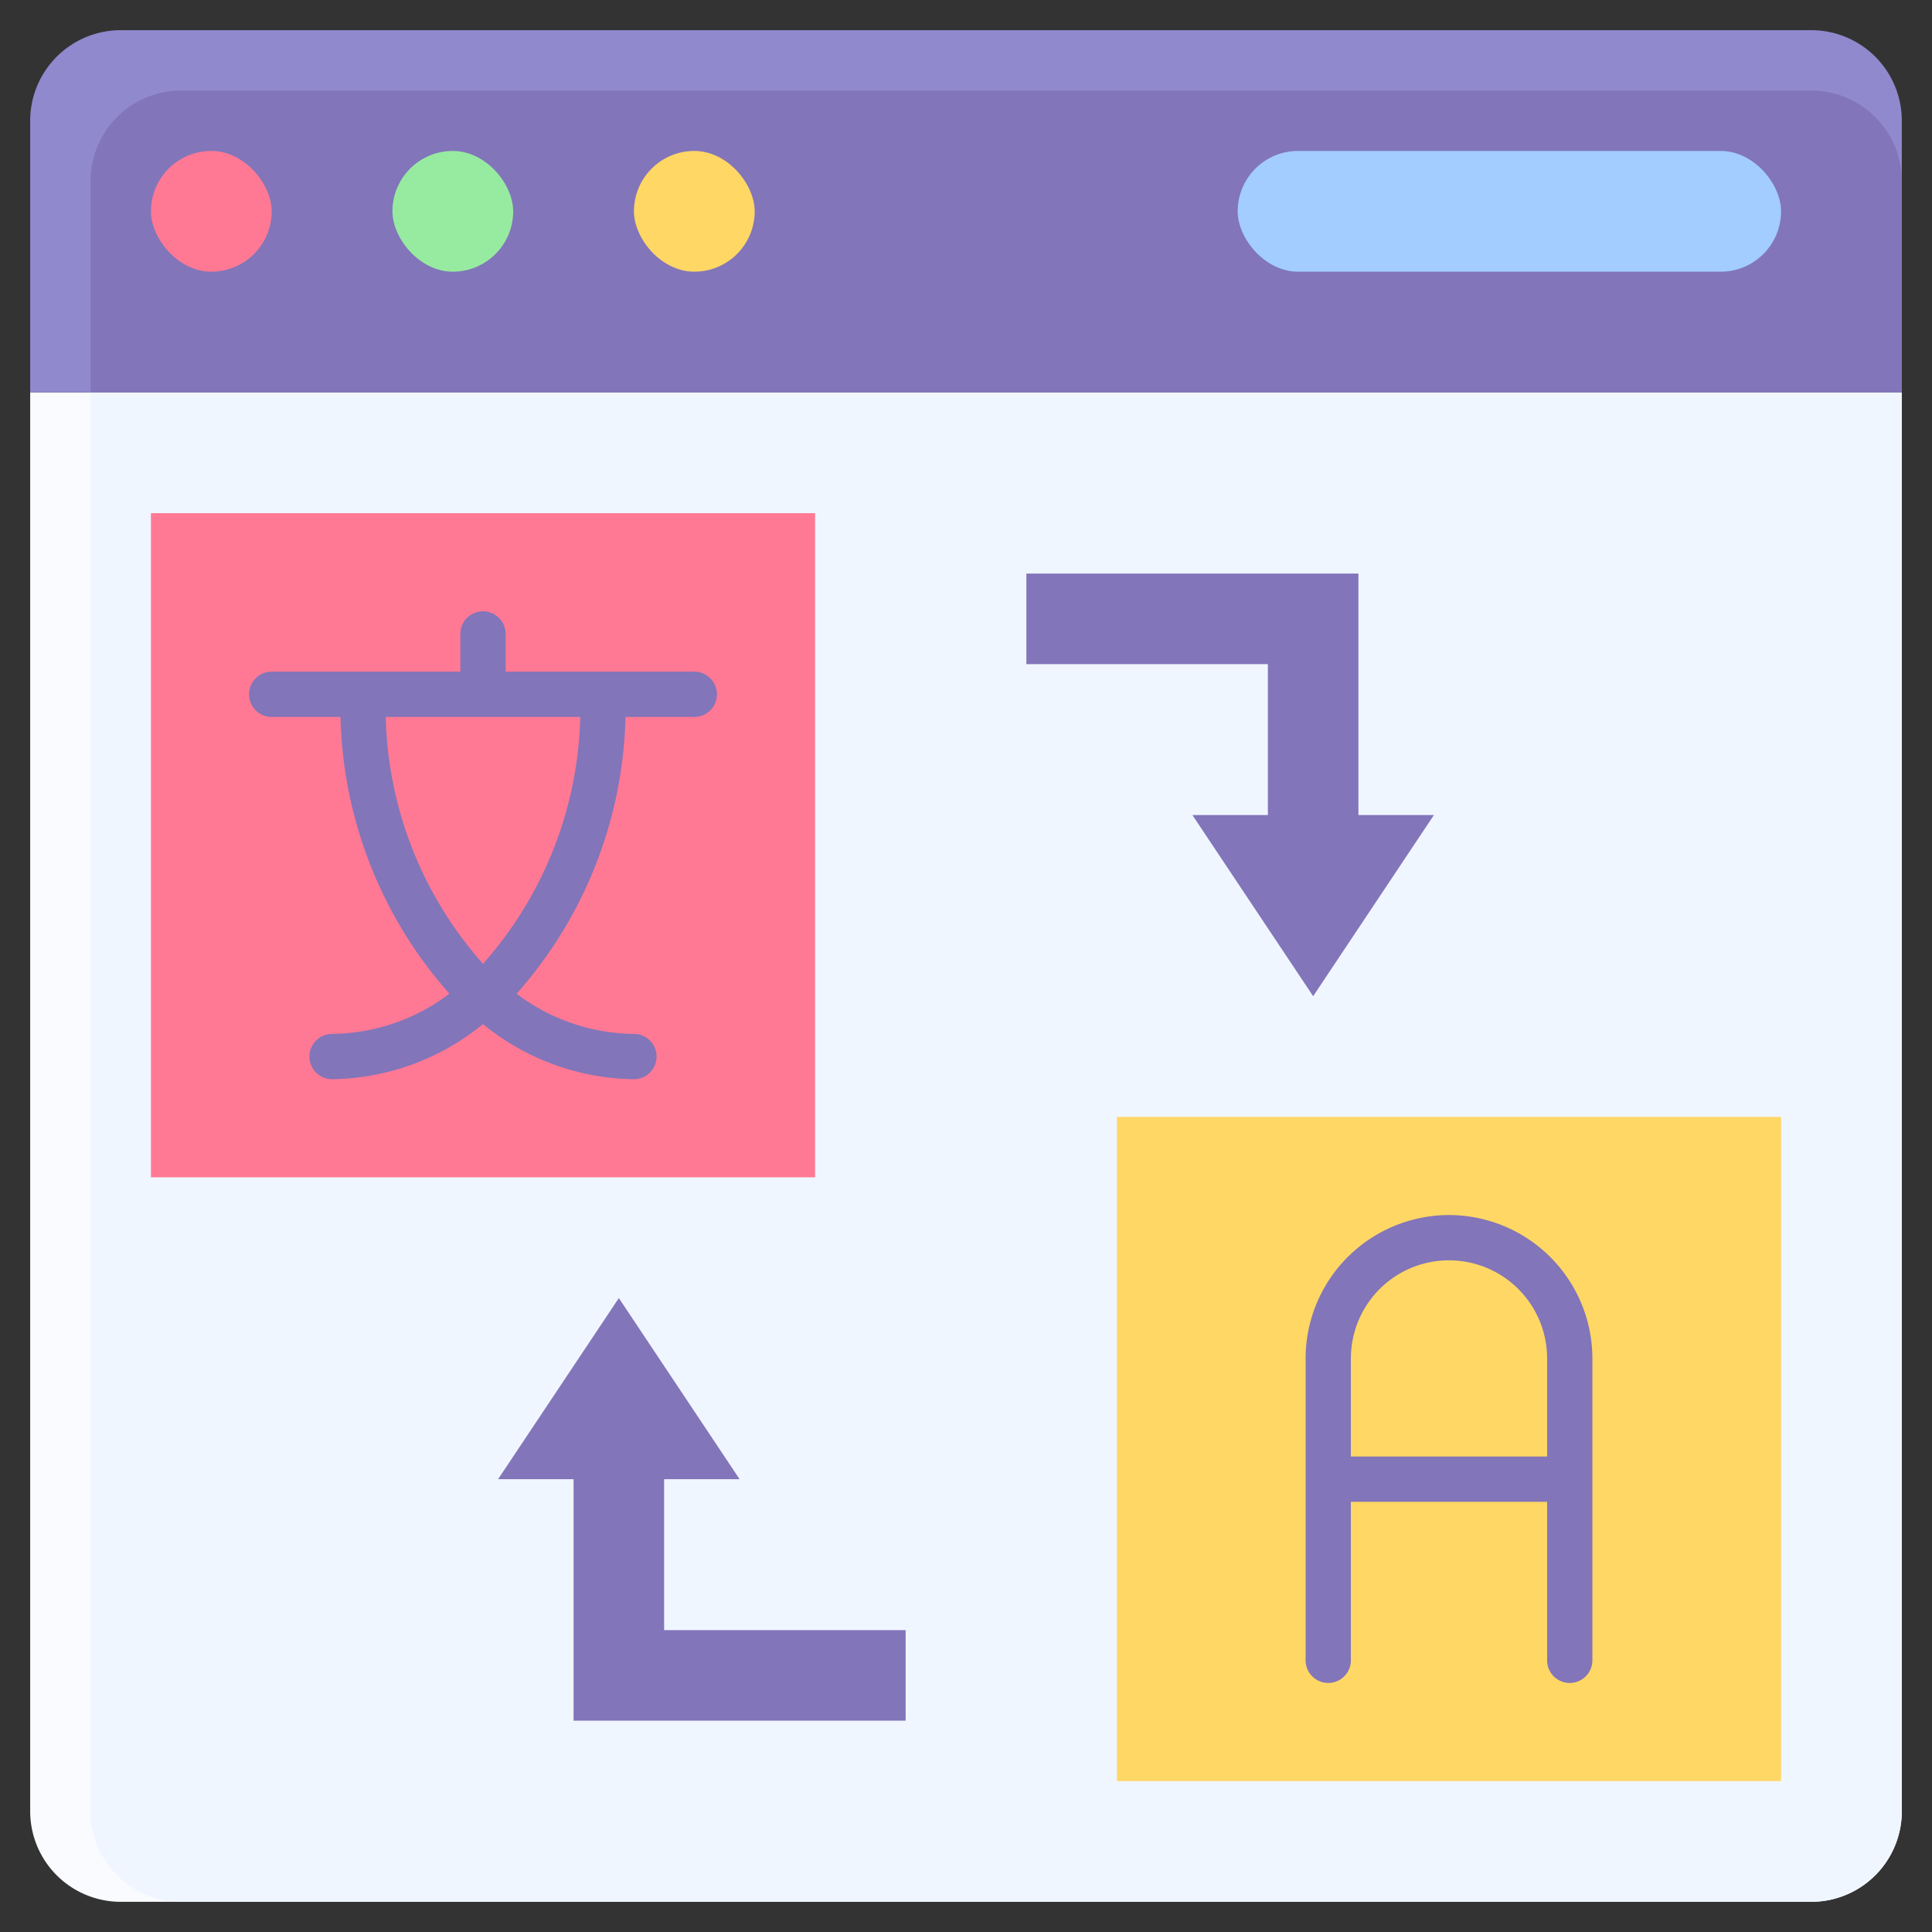 <svg id="Flat" viewBox="0 0 64 64" xmlns="http://www.w3.org/2000/svg"><rect x="0" y="0" width="64" height="64" fill="#333333" stroke="none"/><path d="m1 13h62a0 0 0 0 1 0 0v47a3 3 0 0 1 -3 3h-56a3 3 0 0 1 -3-3v-47a0 0 0 0 1 0 0z" fill="#f9fbff"/><path d="m3 13h60a0 0 0 0 1 0 0v47a3 3 0 0 1 -3 3h-54a3 3 0 0 1 -3-3v-47a0 0 0 0 1 0 0z" fill="#f0f6ff"/><path d="m4 1h56a3 3 0 0 1 3 3v9a0 0 0 0 1 0 0h-62a0 0 0 0 1 0 0v-9a3 3 0 0 1 3-3z" fill="#9189ce"/><path d="m6 3h54a3 3 0 0 1 3 3v7a0 0 0 0 1 0 0h-60a0 0 0 0 1 0 0v-7a3 3 0 0 1 3-3z" fill="#8275ba"/><rect fill="#ff7994" height="4" rx="2" width="4" x="5" y="5"/><rect fill="#96eba0" height="4" rx="2" width="4" x="13" y="5"/><rect fill="#ffd764" height="4" rx="2" width="4" x="21" y="5"/><rect fill="#a2cdfe" height="4" rx="2" width="18" x="41" y="5"/><path d="m5 17h22v22h-22z" fill="#ff7994"/><path d="m37 37h22v22h-22z" fill="#ffd764"/><g fill="#8275ba"><path d="m23 22.25h-6.25v-1.25a.75.75 0 0 0 -1.5 0v1.25h-6.25a.75.75 0 0 0 0 1.5h2.279a14.3 14.3 0 0 0 3.608 9.168 6.546 6.546 0 0 1 -3.887 1.332.75.75 0 0 0 0 1.5 8.054 8.054 0 0 0 5-1.825 8.054 8.054 0 0 0 5 1.825.75.75 0 0 0 0-1.5 6.546 6.546 0 0 1 -3.887-1.332 14.3 14.3 0 0 0 3.608-9.168h2.279a.75.75 0 0 0 0-1.5zm-7 9.677a12.757 12.757 0 0 1 -3.222-8.177h6.444a12.757 12.757 0 0 1 -3.222 8.177z"/><path d="m48 40.25a4.756 4.756 0 0 0 -4.75 4.75v10a.75.75 0 0 0 1.5 0v-5.25h6.5v5.25a.75.75 0 0 0 1.5 0v-10a4.756 4.756 0 0 0 -4.75-4.75zm-3.25 8v-3.25a3.25 3.25 0 0 1 6.5 0v3.25z"/><path d="m19 49v8h11v-3h-8v-5h2.5l-4-6-4 6z"/><path d="m45 27v-8h-11v3h8v5h-2.5l4 6 4-6z"/></g></svg>